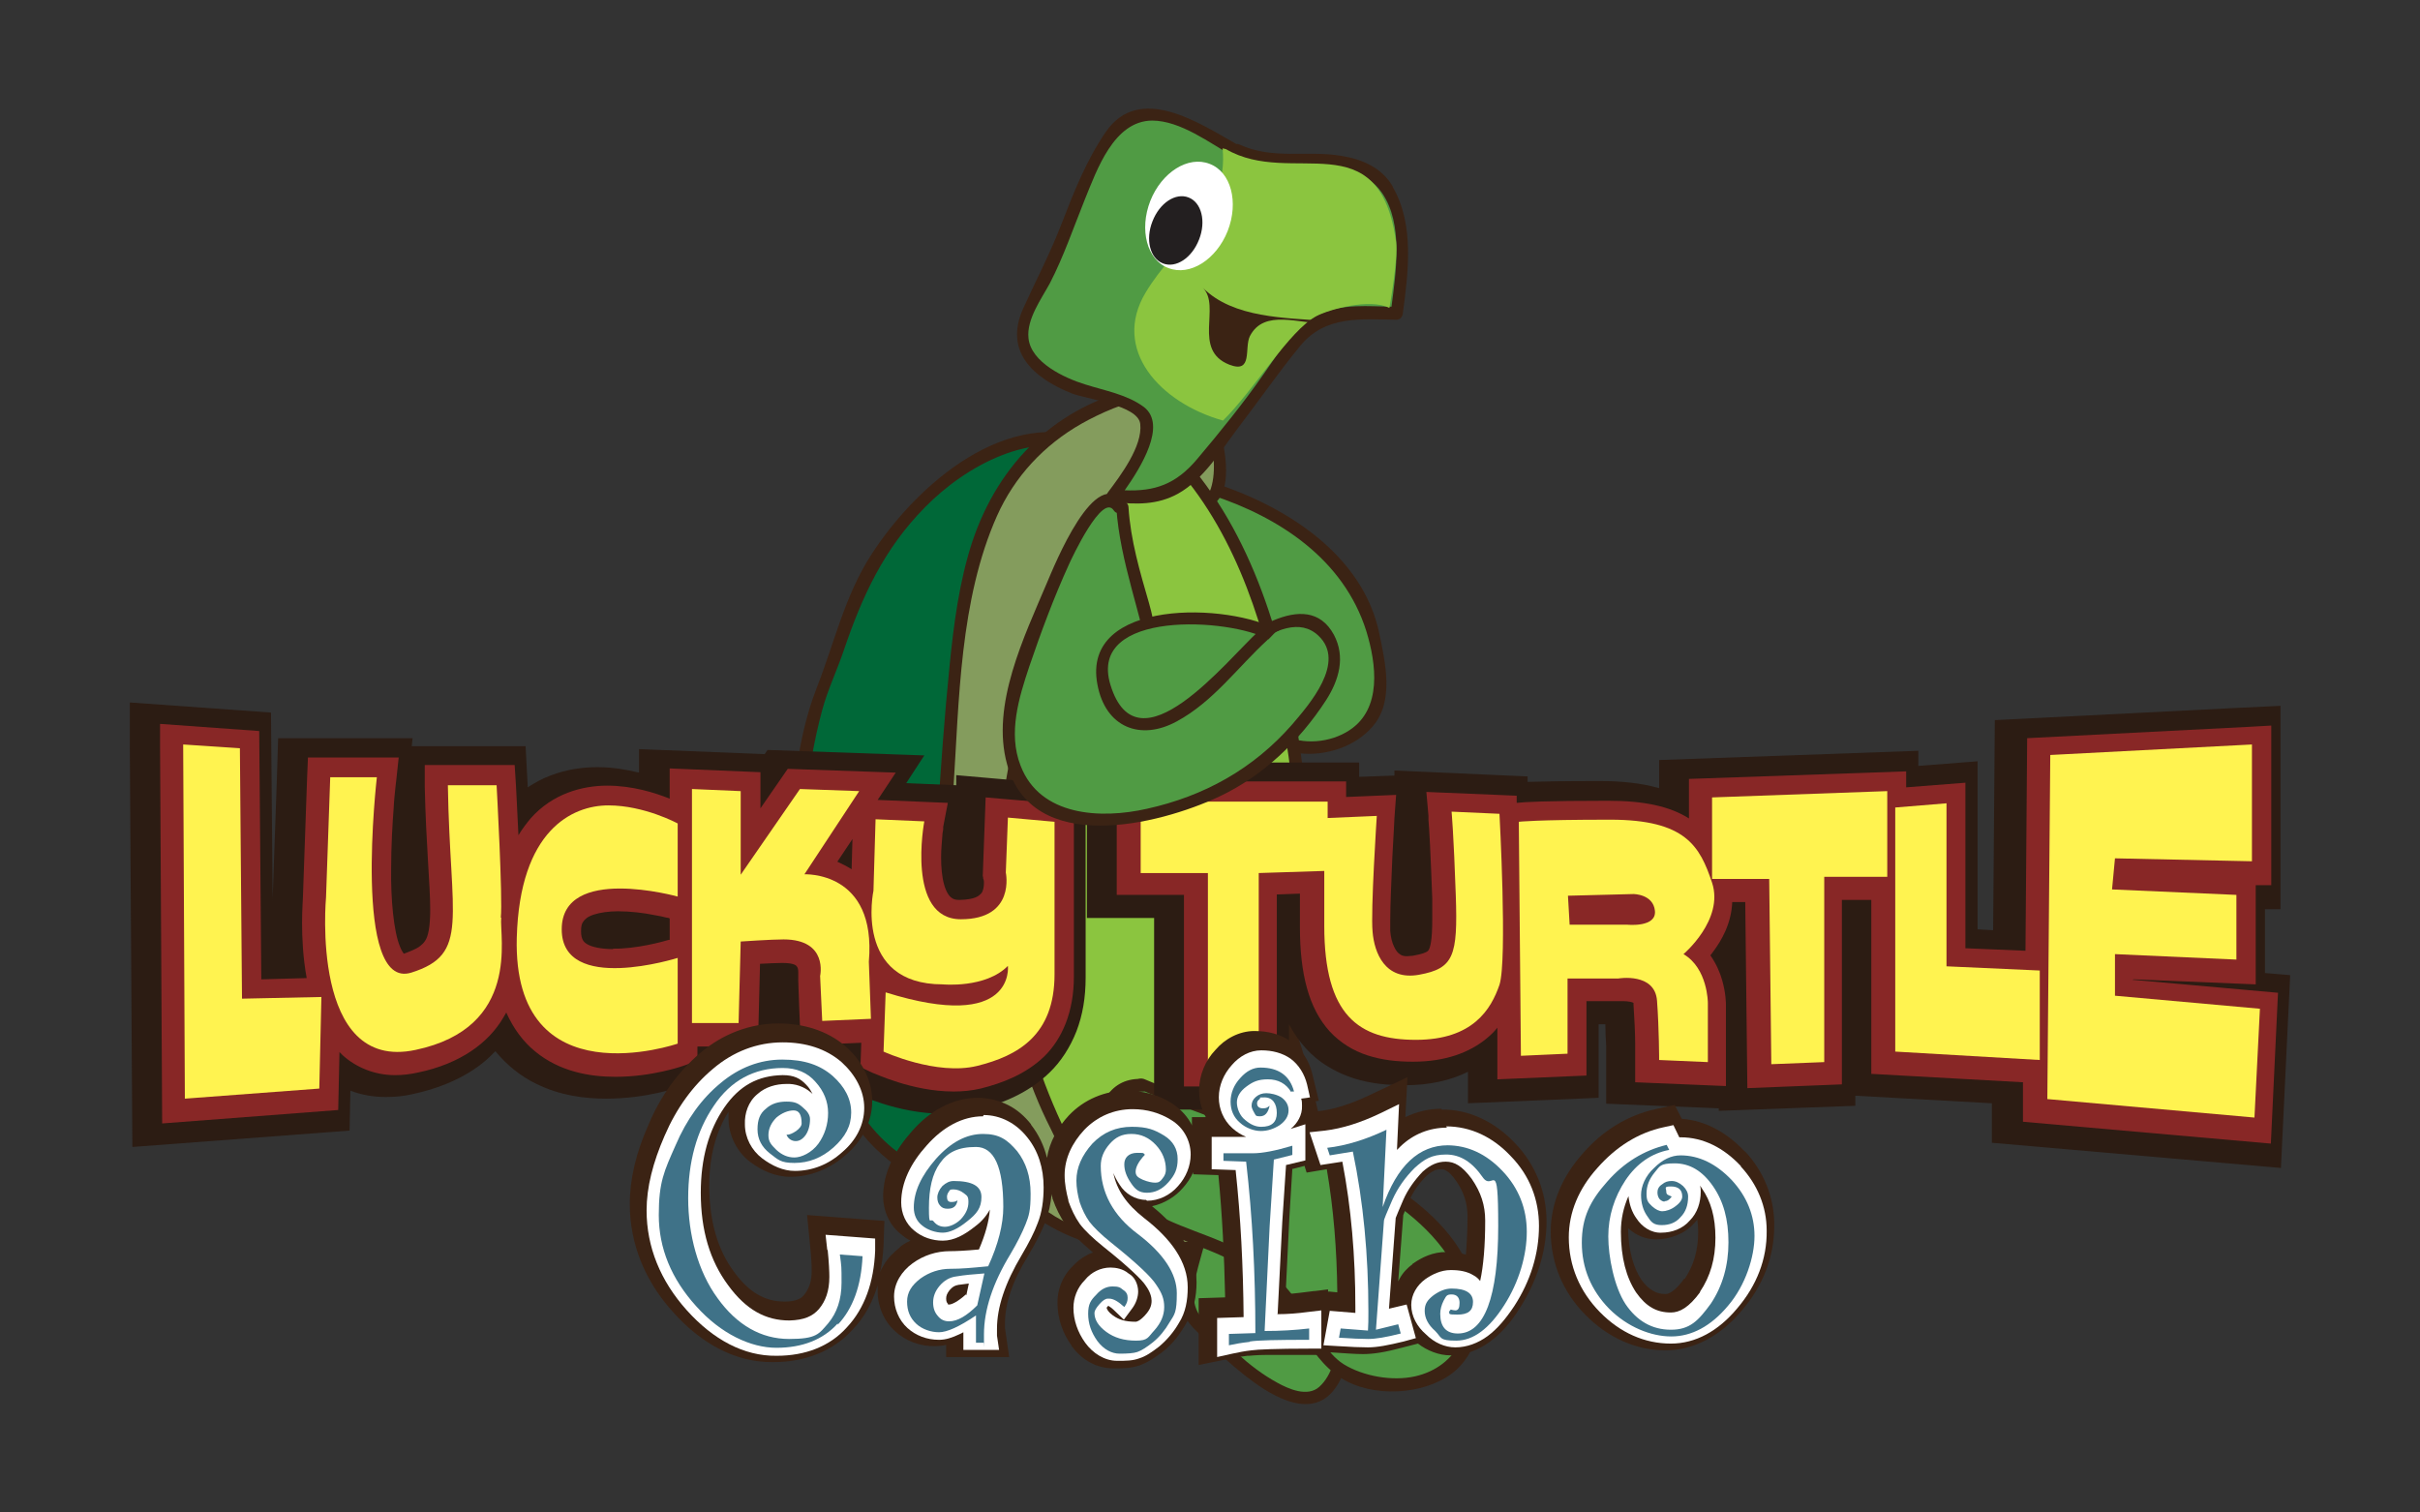 <?xml version="1.0" encoding="UTF-8"?>
<svg xmlns="http://www.w3.org/2000/svg" version="1.1" viewBox="0 0 576 360">
  <rect x="0" y="0" width="576" height="360" fill="#333333" stroke="none"/>
  <defs>
    <style>
      .cls-1 {
        fill: #3b2314;
      }

      .cls-2 {
        fill: #231f20;
      }

      .cls-3 {
        fill: #849c5d;
      }

      .cls-4 {
        fill: #fff;
      }

      .cls-5 {
        fill: #509b44;
      }

      .cls-6 {
        fill: #8bc53f;
      }

      .cls-7 {
        fill: #3f7288;
      }

      .cls-8 {
        fill: #fff350;
      }

      .cls-9 {
        fill: #882726;
      }

      .cls-10 {
        fill: #006838;
      }

      .cls-11 {
        fill: #2c1c13;
      }
    </style>
  </defs>
  <!-- Generator: Adobe Illustrator 28.7.2, SVG Export Plug-In . SVG Version: 1.2.0 Build 154)  -->
  <g>
    <g id="Layer_1">
      <g>
        <path class="cls-5" d="M288.7,116.3c16.3,5.2,32.7,15.6,37.9,33.4,2.2,10.4,4.5,20.8-5.9,26-30.5,13.4-31.2-38.6-34.9-56.5l3-3Z"/>
        <path class="cls-1" d="M288.3,117.8c16.2,5.3,31.5,15.3,36.9,32.4,2.4,7.8,3.8,18.5-4,23.6-4.5,3-11.1,3.6-15.9,1.1-8.9-4.7-11.6-18-13.5-26.9-2-9.6-2.7-19.5-4.6-29.1-.4-1.9-3.3-1.1-2.9.8,2.4,11.9,3.1,24,6.2,35.8,2.5,9.5,7.5,22.4,18.8,23.8,6.3.7,13.4-1.6,17.5-6.5,5.1-6,2.9-15.2,1.5-22-3.9-18.8-22.3-30.3-39.2-35.8-1.8-.6-2.6,2.3-.8,2.9"/>
        <path class="cls-10" d="M260.5,106.5c-14.3-6.7-33.5,3.7-44.3,16.2-8.1,9.5-12.7,17.5-16.8,31.7-3.6,10.8-4.6,10.1-6.6,20.9-6.1,29-4.1,56,6.6,82.3,8.1,19.6,26.5,26.3,42.8,29,3.1.7,10.2,3.4,11.7-.7.5-1.3-4.1-15.5-4.6-16.9-2-12.2-3.1-22.9-3.1-35.1-.5-34.4-8.7-97.9,13.2-122.9l1-4.7Z"/>
        <path class="cls-1" d="M261.3,105.2c-21.2-9.2-43.2,10.2-53.9,26.8-6.3,9.7-8.8,21-13,31.7-4.5,11.5-5.8,24.9-6.4,37.1-.7,14.2,1.1,28.4,4.8,42.1,3.2,11.9,7.6,23.4,17,31.8,7.6,6.8,17.4,10.4,27.2,12.6,3.1.7,18.7,5.9,18.5-1.5-.2-4.6-2.2-9.4-3.6-13.8-2.5-8-3.1-16.6-3.7-24.9-1.1-15.6-1.2-31.3-1.8-46.9-.7-16-.9-32.1.7-48,1.4-13.8,4.3-29,13.5-39.9,1.2-1.5-.9-3.6-2.1-2.1-12.4,14.6-14.4,35.8-15.3,54.1-1.1,21.9.9,43.7,1.5,65.6.2,6.4.2,12.7.6,19.1.5,6.5.5,14.8,2.7,20.9,1.1,3.2,2.1,6.5,3,9.7.5,1.7,1,3.4,1.3,5.2.7,3.5-6.5,1.4-8.1,1-10.5-2.8-20.4-4.5-29.6-10.9-11.9-8.3-16.5-22.6-19.9-36.1-3.9-15.3-4.6-31.2-3.1-46.9.8-7.7,2.1-15.5,4.1-22.9,1.3-4.8,3.5-9.4,5.1-14.1,4.4-13,9.6-24.3,19.4-34.2,9.6-9.8,25.8-18.8,39.5-12.8,1.8.8,3.3-1.8,1.5-2.6"/>
        <path class="cls-3" d="M286.5,296.9c-26.8,1.5-45.3-3.7-55-32-9.7-26.8-7.4-61.7-5.2-89.2,3-36.4,4.5-71.3,44.6-81.7,8.9-2.2,16.4-2.1,18.6,10.4,4.5,26-11.1,8.9-17.1,18.6-14.1,24.5-12.6,60.2-13.4,87-.7,15.6-3,32.7,3.7,47.6,3.7,6.7,11.9,20.1,20.1,21.6,9.7,1.5,12.6-10.4,20.8-14.9,3.7,14.1-3,29.7-17.8,31.2"/>
        <path class="cls-1" d="M286.5,295.4c-10.2.5-20.5.3-30.1-3.3-9.9-3.7-16.5-11.9-20.9-21.2-11.8-25.2-10.4-55.7-8.6-82.7,1.4-21.5,1.5-45.4,10.4-65.4,4.2-9.4,11.2-16.9,20.2-22,8.4-4.7,25.6-11.9,29.9,1.1,1.4,4.2,2.2,10.1.8,14.4-.8,2.6-4.1,2.2-6.2,2-6.1-.4-9.4,1-12.3,6.6-11,20.8-11.4,46.2-11.9,69.1-.2,12.2-1.1,24.4-1.3,36.6-.2,12.1,1.9,23.4,8.4,33.7,4.3,6.8,10.3,15.6,19,16.4,9.1.9,13.7-11.2,20.3-15.2l-2.2-.9c3,12.6-2.1,27.5-16.4,29.3-1.9.2-1.9,3.2,0,3,16.2-2.1,22.8-18.4,19.3-33.1-.2-.9-1.4-1.4-2.2-.9-4,2.4-6.8,6-9.8,9.5-4.9,5.7-10.3,6.8-16.3,1.8-10.2-8.5-15.8-22-17-34.9-1.2-13.5.7-27.3.9-40.8.2-13.5.5-26.9,2.3-40.3.8-6.2,2.1-12.3,3.9-18.3,1.6-5.5,3.7-13.2,7.8-17.4,3.3-3.3,9.7,0,13.7-2.1,6.2-3.2,2.9-16.1,1.4-20.7-2.8-8.4-10.7-9.1-18.2-7.5-19.8,4.2-33.7,17.9-40,36.8-3.1,9.5-4.4,19.6-5.4,29.6-1.2,12-2.1,24-2.8,36-1.5,25.9-1.3,53.6,9.4,77.7,8,18.1,24.2,25.6,43.2,26.2,3.5.1,7,0,10.4-.2,1.9,0,1.9-3.1,0-3"/>
        <path class="cls-6" d="M278.4,107.4c30.5,30.7,36.7,99.2,28.4,138.4-3.5,15-13.9,46.3-35.3,43.7-11.8-1.3-15.9-13.1-20.8-22.8-10.4-21.5-13.9-47.6-11.1-71.8,2.1-20.2,9.7-43.7,18.7-62.7,4.2-8.5,9-20.9,18.7-24.8"/>
        <path class="cls-1" d="M277.4,108.5c15.5,15.8,22.9,37.9,27.2,59.2,4.4,21.9,5.4,44.9,2.6,67.1-2.2,17.2-7.9,40.5-23.4,50.6-4.4,2.8-9.5,3.4-14.5,2.3-6.5-1.5-10.3-7.8-13.1-13.2-6.5-12.3-11.2-25.1-13.7-38.7-4.4-23.5-1.7-47.6,4.9-70.5,3.3-11.4,7.7-22.6,12.8-33.3,4.2-8.7,8.2-19,17.6-23.2,1.8-.8.2-3.4-1.5-2.6-9.9,4.4-14.3,15.1-18.7,24.3-6,12.6-10.9,25.6-14.6,39.1-7.3,26.8-7.9,55.2.2,81.9,1.8,5.9,4.1,11.7,6.9,17.2,2.4,4.8,4.5,10,7.8,14.2,5.8,7.3,14.5,10.1,23.4,7,16-5.6,22.9-27.3,26.6-42,5.8-23.4,4.7-49.2,1.1-72.7-3.8-24.4-11.8-50.6-29.5-68.7-1.4-1.4-3.5.7-2.1,2.1"/>
        <path class="cls-5" d="M306.6,244.9c3,8.2,38.6,134.5-22.3,69.1-8.3-8.8,17.8-54.3,22.3-69.9"/>
        <path class="cls-1" d="M305.1,245.3c6.6,18.5,10.7,39.1,12.5,58.6.7,7.3,2.6,20.6-3.6,26.2-2.8,2.5-7.3.5-10-1-6.8-3.7-12.5-9.6-17.8-15.2-3.5-3.7-1.8-9.5-.6-13.9,1.8-7,4.7-13.7,7.5-20.3,5-11.6,11.3-23,14.9-35.1.5-1.9-2.3-2.6-2.9-.8-5,16.8-14.4,32.1-20.3,48.6-2.1,5.9-4.7,13-3.3,19.4.6,2.8,3.1,4.8,5.1,6.8,3,3.1,6.2,6,9.6,8.7,5.3,4.2,15.1,10.8,21,3.9,5.5-6.5,4.3-18.1,3.7-25.9-1-12.8-3.6-25.4-6.5-37.9-1.8-7.7-3.6-15.5-6.2-22.9-.6-1.8-3.5-1-2.9.8"/>
        <path class="cls-5" d="M270.9,257.5c22.3,9.7,58,18.6,73.6,38.6,13.4,17.1,4.5,37.2-17.8,32.7-9.7-1.5-11.9-7.4-16.3-14.1-5.9-9.7-9.7-13.4-20.1-17.8-8.2-3.7-22.3-7.4-26-16.4-3.7-7.4-3-23,7.4-22.3"/>
        <path class="cls-1" d="M270.1,258.8c19,8.1,39.1,13.6,56.9,24.4,8.8,5.3,17.5,12.6,21.1,22.6,3.5,9.7-1.1,19.5-11.3,21.8-5.4,1.2-12.3,0-17-2.9-4.1-2.6-6.6-8-9.1-12-5-8.1-11.1-13.3-19.8-17.1-8.3-3.6-19-6.1-24.4-13.8-4.1-5.9-4.5-22.2,5.8-22,1.9,0,1.3-3-.7-3-8-.2-10.8,7.3-11,14.2-.2,8.8,4.4,15.5,11.8,19.8,9.1,5.4,20.2,7.1,28.3,14.2,7.5,6.5,10,17.6,18.5,23,7.4,4.7,19.5,4.1,26.4-1.1,6.4-4.9,7.5-13.3,5.6-20.7-5.2-20.5-31.3-31-48.7-38-10.3-4.1-19.8-6.9-30-11.3-1.8-.8-4.3,1.1-2.5,1.9"/>
        <path class="cls-5" d="M294.2,35.7c10.3,5.2,18.2.9,27.8,3.5,14.4,3.9,11.8,24.1,10.3,35.3-5.9,0-13.7-1.2-20,2.8-5.8,4.2-9.7,12.7-14.9,18.4-4.4,5.3-8.8,11.9-13.7,17-5.9,6-10.4,6.2-18.9,5.3,2.4-3.2,9.5-14.3,7.6-18.6-2.1-3.8-13.1-5.5-17.2-7.3-18.5-8.4-11.7-15.2-5.7-27.6,4.5-10,7.9-21.7,14-31.1,7.8-12.3,19.7-3.5,30.8,2.6"/>
        <path class="cls-1" d="M331.5,44.4c-2.6-4.5-7.3-6.5-12.2-7.3-8.4-1.4-16.2,1-24.3-2.7-.3-.1-.5-.2-.7-.1-9-5.1-23.1-14.5-31.1-2.9-4.6,6.7-7.6,14.3-10.5,21.8-2.7,7-6.1,13.5-9.2,20.3-4.5,10.1,2.3,16.4,11.5,20.1,3.4,1.4,15.9,2.8,16.4,7.3.6,5.3-4.7,12.3-7.7,16.3-.8,1,.3,2.2,1.3,2.3,5.5.6,10.5.7,15.4-2,6.1-3.4,10.3-10.4,14.4-15.8,4.9-6.4,9.6-13.2,14.7-19.4,6-7.3,14.5-6.3,22.9-6.2.9,0,1.4-.7,1.5-1.5,1.3-9.8,2.8-21.1-2.4-30.1ZM314.4,74.6c-6.2,2.8-9.8,9-13.6,14.4-4.8,6.9-10.4,13.8-15.8,20.2-5.1,6.1-10.2,7.8-17.3,7.5,3.8-5.4,10.1-15.5,4.6-19.8-4-3-9.3-3.9-14-5.4-4.9-1.5-12.9-5.2-13.5-11-.5-4.5,3.1-9.4,5.1-13.1,3.3-6.4,5.6-13.2,8.3-19.9,2.9-7.1,6.9-18.7,16-18.8,6.8,0,13.8,5.4,19.5,8.6.4.2.7.2,1.1.2,5.4,2.2,10.7,2.6,16.7,2.4,6.6-.2,13.5.2,17.5,6.1,5,7.4,3.3,18.5,2.2,27-5.5-.1-11.5-.7-16.6,1.6Z"/>
        <path class="cls-6" d="M291,35.3c1.5,15.2-11.3,22.6-18.3,34.3-8.2,13.6,3.4,26.3,18.4,30.5,7.5-7.4,15.8-21.5,22.3-24.9,2.9-1.5,12.6-4.3,17.3-1.9,0,0,2.1-11.5,1.6-15.7-4.1-29-24.7-12.9-40.5-22.1"/>
        <path class="cls-1" d="M315.2,76.9c-5.8.3-14.3-3.5-17.7,3.1-1.4,2.8.8,9-4.9,6.8-8.9-3.5-1.9-13.9-6.3-18.3,7.3,7.3,19.8,7.1,29.1,7.9"/>
        <path class="cls-4" d="M273.8,47.8c-2.7,6.9-.8,14.1,4.3,16,5.1,2,11.4-2,14.1-8.8,2.7-6.9.8-14.1-4.3-16-5.1-2-11.4,2-14.1,8.8"/>
        <path class="cls-2" d="M274.3,52.7c-1.7,4.3-.6,8.8,2.5,10,3.1,1.2,6.9-1.3,8.6-5.7,1.7-4.3.6-8.8-2.5-10-3.1-1.2-6.9,1.3-8.6,5.7"/>
        <g>
          <g>
            <path class="cls-11" d="M227.6,186.9l-11.9-.5,4.3-6.6-37.3-1.3-.7,1-29.9-1.2v5.6c-2.9-.7-6.2-1.3-9.9-1.3-3.5,0-7.3.5-11.2,2-1.9.7-3.7,1.7-5.4,2.8,0-.2,0-.2,0-.3l-.5-9.5h-27.1l.2-1.9h-32l-.3,9.7-1,28.3c0,.2,0,.6,0,1.1l-.4-45.2-33.6-2.4v10.8c0,0,.6,95,.6,95l51.7-3.9.2-9.5c2.6,1,5.4,1.5,8.3,1.5s.2,0,.3,0c2.1,0,4.2-.2,6.3-.7,5.6-1.2,10.5-3.2,14.4-5.8,2-1.3,3.7-2.8,5.2-4.4,2.8,3.4,6.1,6,9.6,7.7,5.8,2.9,11.7,3.6,16.8,3.6,9.7,0,17.1-2.7,17.7-2.8l6.7-2.3v-2h14.3l.2-8.2.4,8.1,14-.6v3.7c-.1,0,5.9,2.8,5.9,2.8.3.1,2.8,1.3,6.6,2.5,3.8,1.2,8.9,2.4,14.7,2.4,2.4,0,5-.2,7.6-.9,5.6-1.4,12-3.7,17.4-8.9,2.7-2.6,4.9-6,6.4-9.8,1.5-3.9,2.2-8.1,2.2-12.8v-45.5l-30.8-2.7v2.3Z"/>
            <path class="cls-11" d="M539.1,231.8v-15.4h3.7c0,0,0-48.4,0-48.4l-10.5.5-57.5,2.9-.4,50-3.7-.2v-40l-14.1,1.1v-3.6l-61.7,2.2v6.7c-4.2-1.2-8.8-1.7-14.2-1.7-8.3,0-13.7.1-17.1.2v-1.3c0,0-9.1-.4-9.1-.4l-22.6-1v1.2c.1,0-8.4.3-8.4.3v-3.4c.1,0-64.8,0-64.8,0v37h16v45.6h32.1v-20.3c2.2,4.1,5.3,7.7,9.2,10,5.8,3.6,12.1,4.5,18.2,4.5,0,0,.2,0,.3,0,5.6,0,10.7-1.1,14.9-3.2v7.5c0,0,31.1-1.3,31.1-1.3v-17.5h1.6c0,1.8.1,3.6.2,5.1,0,1.3,0,2.4,0,3.1,0,.7,0,1.1,0,1.1v9.6l26.8,1.1v.6s32.5-1.2,32.5-1.2v-2.4l32.5,1.8v9.4c0,0,68.8,6,68.8,6l2.2-45.9-6-.5Z"/>
          </g>
          <g>
            <path class="cls-9" d="M234,208.5v.6c.1.1.2.5.2,1,0,1-.2,2.1-.7,2.6-.5.5-1.3,1.4-5.1,1.5-1.1,0-1.5-.2-1.9-.5-.6-.4-1.3-1.4-1.8-3.2-.5-1.8-.7-4.1-.7-6.4,0-2,.2-3.8.3-5.2,0-.7.2-1.2.2-1.6,0-.4,0-.5,0-.5l1.1-5.7-16.7-.7,4.3-6.5-25.7-.9-6.5,9.4v-8.6l-21.6-.9v7.2c-3.5-1.4-8.8-3.1-14.9-3.1-5.9,0-13,1.9-18.2,7.8-1,1.2-2,2.5-2.9,4-.3-6.5-.6-11.9-.6-12l-.3-4.7h-21.4v5.1c.3,13.8,1.3,23.3,1.3,29.3,0,4.2-.5,6.4-1.2,7.4-.3.5-.7.9-1.5,1.5-.8.5-1.9,1-3.6,1.6-.2-.3-.6-.9-.9-1.7-1.5-3.6-2.2-11.3-2.1-18.5,0-5.3.3-10.6.6-14.5.1-2,.3-3.6.4-4.7.1-1.1.2-1.7.2-1.7l.6-5.6h-21.6l-.2,4.8-1,28.5c0,.6-.2,2.9-.2,6.1,0,3.5.2,8.2,1.1,13.1l-10.8.3-.5-59.1-23.6-1.7v5.4s.5,89.7.5,89.7l41.9-3.2.3-13.8c.3.3.5.5.8.8,3.1,2.8,7.5,4.7,12.4,4.7s0,0,.1,0c1.7,0,3.5-.2,5.3-.6,10.2-2.1,16.9-7.1,20.4-13.1.2-.4.5-.8.7-1.2,1.7,3.8,4,6.9,6.8,9.2,5.9,4.9,13.1,6.1,19.2,6.1,8.7,0,15.8-2.5,16.1-2.6l3.4-1.2v-3.4h14.4l.5-19.7c2-.1,4.2-.2,5.3-.2,3,0,3.4.7,3.5.9.2.2.3.7.3,1.3,0,.2,0,.4,0,.5,0,0,0,0,0,0v.6c-.1,0,.6,16.3.6,16.3l14.4-.6-.2,5.8,3,1.4c.3,0,9.2,4.4,19.2,4.4,2.1,0,4.2-.2,6.4-.7,5.2-1.3,10.7-3.4,15.1-7.6,4.4-4.3,7.1-10.8,7.1-19v-40.9l-21-1.8-.7,19ZM202.9,199.7l-.2,7.2c-1.1-.7-2.3-1.3-3.4-1.8l3.6-5.4ZM145.9,225.9c-2.8,0-5.1-.5-6.2-1.2-.5-.3-.8-.6-1-1-.2-.4-.4-.9-.4-2.1,0-1.2.2-1.8.5-2.2.4-.6,1-1.2,2.5-1.7,1.5-.5,3.6-.8,5.8-.8,3,0,6.2.4,8.6.9,1.2.2,2.2.4,2.9.6.3,0,.6.1.8.2v5.1s0,0-.2,0c-1.3.4-7.8,2.2-13.3,2.1Z"/>
            <path class="cls-9" d="M507.9,233.1h0c0,0,29,1.2,29,1.2v-23.6h3.7c0,0,0-38,0-38l-5.3.3-52.8,2.7-.4,50.6-14.3-.6v-39.4l-14.1,1.1v-3.8l-51.7,1.8v9.4c-4.6-2.9-10.7-4.2-19.2-4.2-14.9,0-20.2.3-21.8.5v-1.7c0,0-4.6-.2-4.6-.2l-16.9-.7.5,5.7s0,.3,0,1c.2,2.1.5,7.8.9,18.6,0,1.9,0,3.5,0,5,0,2.4-.1,4.2-.3,5.4-.3,1.9-.7,2.1-.8,2.2-.2.2-1.2.7-3.6,1.1-.5,0-.9.1-1.3.1-.9,0-1.3-.2-1.6-.4-.5-.3-1-.8-1.5-1.9-.5-1-.8-2.4-.9-3.7,0-.4,0-1.3,0-2.6,0-3.7.3-9.8.5-15,.3-5.1.5-9.3.5-9.3l.4-5.5-11.9.5v-3.7c.1,0-54.6,0-54.6,0v27h16v45.6h22.1v-45.7l5.5-.2c0,2.3,0,5,0,7.9,0,11.2,2.1,19.4,7.1,24.9,2.5,2.7,5.6,4.6,9,5.7,3.4,1.1,6.9,1.5,10.7,1.5h.2c7.6,0,13.4-2.2,17.4-5.5,1-.8,1.9-1.7,2.6-2.6v12.3c.1,0,21.2-.9,21.2-.9v-17.7h7.5s.4,0,.4,0h0c.1,0,.5,0,1.1,0,.8,0,1.9.2,2.2.4,0,0,0,0,0,0,0,0,0,.2,0,.4.2,3.3.4,6.7.4,9.3,0,2.6,0,4.4,0,4.4v4.8l21.6.9v-19.3c0-.3,0-2.8-.9-5.9-.5-1.8-1.4-3.9-2.8-5.9.2-.3.4-.5.6-.8,2.1-2.8,4.4-6.8,4.6-11.9h3.1l.5,44.3,22.5-.9v-43.9h7v41.4l36.1,2v9.4c0,0,59,5.2,59,5.2l1.7-35.9-34.7-3.1Z"/>
            <path class="cls-9" d="M396.4,211.5c-1.8-2-3.8-2.7-5.2-3-1.4-.4-2.5-.4-2.7-.4h0l-20.8.5.9,16.8h18.4c.3,0,.8,0,1.4,0,1.3,0,3,0,5.2-.8,1.1-.4,2.3-1.1,3.4-2.3,1.1-1.2,1.8-3.1,1.8-4.9,0-.2,0-.5,0-.7-.2-2-1-3.9-2.2-5.2Z"/>
          </g>
          <g>
            <polygon class="cls-8" points="503.4 237 503.4 227.1 532.3 228.4 532.3 213 502.7 211.7 503.4 204.3 536 205 536 177.2 488 179.7 487.3 261.6 536.6 266 537.9 240.1 503.4 237"/>
            <polygon class="cls-8" points="57.1 178.1 43.6 177.2 44 261.5 76 259.1 76.5 237.3 57.6 237.7 57.1 178.1"/>
            <path class="cls-8" d="M119.2,218.4c.5-4.4-1-31.5-1-31.5h-11.6c.5,32,5.3,40.2-8.7,44.6-14.1,4.4-8.2-46.5-8.2-46.5h-11.1l-1,28.6s-3.9,41.7,21.3,36.3c25.2-5.3,19.9-27.1,20.4-31.5Z"/>
            <path class="cls-8" d="M123,223.2c-1,38.8,38.3,25.2,38.3,25.2v-20.4s-27.6,8.7-27.6-6.8,27.6-7.8,27.6-7.8v-17.4s-7.9-4.3-16.5-4.3-21.1,5.9-21.8,31.5Z"/>
            <path class="cls-8" d="M191.4,208.2l13.1-19.9-14.1-.5-14.1,20.4v-19.9l-11.6-.5v55.7h11.1l.5-19.4s7.3-.5,10.2-.5c10.7,0,8.7,8.7,8.7,8.7l.5,10.7,11.6-.5-.5-13.6c1.9-21.8-15.5-20.8-15.5-20.8Z"/>
            <path class="cls-8" d="M239.4,207.7s2.4,11.1-10.7,11.1-8.7-23.3-8.7-23.3l-11.6-.5-.5,17s-4.8,22.3,16.5,22.3c0,0,10.2,1,15.5-4.4,0,0,1.9,16-29.1,6.3l-.5,14.1s12.6,5.8,22.3,3.4c9.7-2.4,18.4-7.3,18.4-21.8v-36.3l-11.1-1-.5,13.1Z"/>
            <path class="cls-8" d="M345.5,193.2s.5,5.3,1,19.9c.5,14.5-.5,17.4-8.7,18.9-8.2,1.5-10.7-5.3-11.1-10.2-.5-4.8,1-27.6,1-27.6l-11.7.5v-3.9c.1,0-44.5,0-44.5,0v17h16v45.6h12.1v-45.6l15.6-.5c0,3.4,0,7.7,0,13.1,0,21.3,8.2,27.1,21.8,27.1s17.9-7.3,19.9-13.1c1.9-5.8,0-40.7,0-40.7l-11.1-.5Z"/>
            <polygon class="cls-8" points="407.5 209.2 421.1 209.2 421.6 253.3 434.2 252.8 434.2 208.7 449.2 208.7 449.2 188.3 407.5 189.8 407.5 209.2"/>
            <polygon class="cls-8" points="463.3 191.2 451.1 192.2 451.1 250.3 485.5 252.3 485.5 231 463.3 230 463.3 191.2"/>
            <path class="cls-8" d="M407.5,210.1c-2.9-8.7-6.3-15-24.2-15s-21.8.5-21.8.5l.5,55.7,11.1-.5v-17.9h12.1s8.7-1.5,9.2,5.3c.5,6.8.5,14.1.5,14.1l11.6.5v-14.1s0-8.2-5.8-11.6c0,0,9.7-8.2,6.8-17ZM387.4,220.1h-13.8l-.4-6.9,15.6-.4s4.7,0,5.1,4c.4,4-6.5,3.3-6.5,3.3Z"/>
          </g>
        </g>
        <g>
          <g>
            <path class="cls-1" d="M343.1,263.9h0c-3,0-5.9.7-8.6,2l.5-9.5-9.1,4.3c-4.4,2.1-8.5,3.4-12.2,3.8l-1.5.2v-2.4l1.7-.3-1.5-6.2c-.5-2.1-1.4-4.1-2.9-5.8l-1.4-1.4c-.2-.2-.5-.4-.7-.6-2.6-1.9-5.7-2.6-8.8-2.6-3.7,0-7.1,1.9-9.3,4.5-2.4,2.5-3.9,6-3.9,9.7,0,2.1.5,4.3,1.6,6.3h-3.3v2c-.1-.3-.2-.5-.4-.8-1.1-1.9-2.7-3.4-4.4-4.5-3.1-2-6.9-3-10.8-3-5.1,0-10.1,2.1-13.7,5.9h0s0,0,0,0c-2.6,2.8-4.6,6.3-5.2,10.1-.7-2.9-2-5.6-3.8-7.9h0c0,0,0-.1,0-.1-1.5-1.9-3.3-3.5-5.5-4.6-2.2-1.1-4.7-1.7-7.2-1.7-5.9,0-11.4,3.1-15.6,7.9-4.1,4.6-6.9,9.8-6.9,15.6,0,3.3,1.5,6.9,4.3,9,.7.6,1.4,1.1,2.2,1.5-.9.4-1.7.9-2.5,1.5h0s0,.1,0,.1c-1.5,1.2-2.9,2.5-3.9,4.3-.3.5-.6,1-.8,1.6.4-2,.7-4.2.8-6.4l.2-5.8-18.4-1.4.7,7.1c.3,2.8.4,5,.4,6.1,0,2.8-.7,4.4-1.8,5.8-.4.5-.8.8-1.5,1.1-.7.3-1.7.5-3.1.5-2.4,0-4.3-.5-6.3-1.6-2-1.1-3.9-2.9-5.8-5.5h0s0,0,0,0c-3.8-5.1-5.8-11.7-5.9-20.2,0-7.3,1.6-13.1,4.6-17.9,0,.5,0,1.1,0,1.6,0,4.1,2.1,8.1,5.2,10.4h0s0,0,0,0c2.7,2,5.9,3.5,9.5,3.5,4.8,0,9.5-1.9,13.2-5.2,3.8-3.2,6.3-7.8,6.3-12.8,0-5.1-2.6-9.8-6.4-13.1h0s0,0,0,0c-4.3-3.7-10-5.4-15.9-5.4-6.8,0-13.3,2.5-18.6,7-5.2,4.4-9.4,10.1-12.3,17-3,6.7-4.5,13-4.5,19,0,9.4,3.6,18.4,10.4,25.8,6.6,7.4,14.8,11.9,23.6,11.8,0,0,.2,0,.3,0,7.2,0,14.1-2.5,18.8-7.8,2.8-2.9,4.7-6.5,5.9-10.5,0,.4,0,.8,0,1.2-.1,3.5,1.4,7.3,4.1,9.7,2.5,2.4,6.1,3.7,9.5,3.6,1,0,1.9-.1,2.7-.3v2.9s15,0,15,0l-1-6.9c0-.2,0-.4,0-1.2,0-4.4,1.6-9.7,5.5-16,1.8-3,3.1-5.6,4.1-8,.8-2.1,1.3-4.4,1.5-6.7,0,.3.1.6.2.9v.2c0,0,.1.2.1.2.7,2,1.7,4.1,3.1,6.1h0c0,0,0,.2,0,.2,1.5,1.9,3.5,3.8,6.2,6.1,0,0,.2.2.3.2-.5.2-.9.3-1.4.6-1.4.7-2.6,1.7-3.6,2.8-2.3,2.2-3.6,5.6-3.5,8.7,0,3.5,1.2,7.1,3.3,10h0s0,.1,0,.1c1.1,1.5,2.5,2.9,4.3,3.9,1.7,1,3.8,1.5,5.8,1.5h0c2.2,0,3.9,0,6.1-.7,2.2-.8,3.7-1.9,5.6-3.3,2.3-1.8,4-4.1,5.4-6.5,1.9-3.1,2.6-6.6,2.6-10,0-3.6-1.2-7.2-3.3-10.3-1.8-2.8-4.3-5.4-7.3-7.8,2.8-.6,5.5-2.2,7.3-4.3,1-1.1,1.9-2.4,2.5-3.8v.5l6,.2c.9,9.4,1.4,19.1,1.6,29.1l-6.3.2v15.9l7.3-1.5c1.3-.3,2.7-.5,4.3-.7h.2s.2,0,.2,0c.2,0,1.8-.2,4.1-.2,2.3,0,5.3,0,9,0h6v-.6h.6c3.1.2,5.6.4,7.4.4,2.6,0,5.5-.5,9.2-1.5l3.9-1c2.2,1.7,5,2.8,7.7,2.8s0,0,.1,0c3.4,0,6.7-1.3,9.4-3.3,2.7-2,5-4.7,7-7.9,4.1-6.4,6.4-13.5,6.4-20.7,0-6.9-2.6-13.5-7.5-18.6-4.7-5-10.9-8.1-17.5-8ZM316.1,307.5v-.6l-3.2.4h-.2s0,0,0,0l-3.2.4c-1.1.1-2.3.3-3.5.3l.9-18.4.7-11.4h.2s2.7-.7,2.7-.7l.5,1.6,4.8-.8c1.6,9.3,2.4,19.2,2.5,29.3l-2.1-.2ZM348.8,298.6c-1.6-.5-3.1-.6-4.6-.6-3.2,0-5.8,1.3-7.8,2.7h-.1c0,0-.1.2-.1.2-1.2.9-2.3,2-3.1,3.5-.1.2-.2.4-.3.6l1.2-15.8c.2-.6.8-1.9,1.5-3.6,1-2.2,2.3-4,4-5.7,1.5-1.3,2.4-1.6,3.4-1.6.6,0,.8,0,1.4.4.6.3,1.4,1.1,2.3,2.4,1.9,2.8,2.6,5.2,2.7,8.2,0,3.6-.2,6.8-.4,9.4Z"/>
            <path class="cls-1" d="M415.3,274.1c-4.1-4.4-9.3-7.4-15-7.8l-1.7-3.3-4.6,1c-6.7,1.5-12.7,5.2-17.4,10.7-4.7,5.3-7.5,11.7-7.5,18.4,0,7.5,2.9,14.5,8.3,19.9,5.2,5.3,11.9,8.4,18.9,8.4h.2c6.9,0,13.3-3.7,18.1-9.5,5-5.8,7.8-12.9,7.7-20.5,0-6.4-2.5-12.6-7-17.4ZM400.9,304.3c-1.1,1.6-2.2,2.6-2.9,3.1-.8.5-1.1.6-1.6.6-1.3,0-2.2-.3-3-.8-.9-.5-1.8-1.3-2.8-2.7-1.8-2.8-3-6.7-3.1-12.2.5.5,1.1.9,1.7,1.3,1.5.9,3.3,1.4,5,1.4,3,0,6.7-1.2,9-3.8.3-.3.5-.6.8-.9.1.9.2,1.8.2,2.9,0,4.5-1.1,8-3.2,11.2Z"/>
          </g>
          <g>
            <path class="cls-4" d="M197,297.5c.3,2.9.4,5.2.4,6.4,0,3.4-.9,5.8-2.5,7.7-1.5,1.7-3.5,2.6-7,2.7-5.6,0-10.3-2.5-14.6-8.4-4.3-5.8-6.5-13-6.5-22,0-8.2,1.9-14.9,5.6-20.3,3.6-5.2,8-7.6,13.9-7.7,2.7,0,4.2.8,5.6,2.3.7.7,1.1,1.4,1.5,2.2,0,0-.2-.2-.3-.3-1.7-1.5-3.9-2.2-5.9-2.1-2.5,0-5,.7-6.9,2.4-2.2,1.8-3.1,4.6-3,7.2,0,3.2,1.6,6.2,4.1,8.1,2.4,1.8,5,3,7.8,3,4.1,0,8-1.5,11.3-4.5,3.3-2.8,5.2-6.5,5.2-10.5,0-4.1-2.1-7.9-5.4-10.9-3.7-3.2-8.5-4.7-14-4.7-6.1,0-11.8,2.2-16.6,6.3-4.8,4-8.7,9.4-11.5,15.9-2.8,6.4-4.3,12.3-4.3,17.8,0,8.7,3.3,16.8,9.6,23.8,6.3,7,13.6,10.9,21.3,10.8,0,0,0,0,.1,0,6.7,0,12.6-2.2,16.7-6.8,4.2-4.5,6.4-10.7,6.7-18.2v-2.9c.1,0-11.8-.9-11.8-.9l.4,3.6Z"/>
            <path class="cls-4" d="M234,265.7c-4.9,0-9.5,2.5-13.4,6.9-3.8,4.2-6.1,8.8-6.1,13.6,0,2.6,1.1,5.1,3.1,6.7,1.9,1.6,4.3,2.4,6.8,2.4,2.7,0,5.2-1.4,7.7-3.4,1.5-1.1,2.7-2.5,3.5-4-.2,2.8-1.1,6-2.6,9.5-3.2.3-5.5.4-6.9.4-3.2,0-6.3,1-8.9,2.9h0s0,0,0,0c-2.6,1.9-4.4,4.7-4.4,7.9,0,2.8,1.1,5.6,3.2,7.5,2,1.8,4.6,2.8,7.5,2.8,1.6,0,3.1-.5,4.8-1.3.3-.1.6-.3,1-.5v4.2c0,0,8.5,0,8.5,0l-.5-3.4c0-.5,0-.9,0-1.6,0-5.1,1.9-10.9,5.9-17.6,1.7-2.9,3-5.4,3.8-7.6,1-2.5,1.4-5.4,1.4-8.5,0-4.6-1.3-8.7-3.9-11.9-2.6-3.3-6.3-5.3-10.4-5.3ZM229.9,308.1c-2,1.8-3.4,2.4-4,2.4,0,0-.2,0-.2,0s0,0,0,0c0,0,0,0-.1-.1h0c0,0,0-.1,0-.1-.2-.2-.4-.5-.4-1.2,0-.7.2-1.2.8-2,.8-.9,1.2-1.1,2.2-1.3h0s.1,0,.1,0c.6-.1,1.4-.2,2.3-.3l-.6,2.8Z"/>
            <path class="cls-4" d="M273,285.8c2.8,0,5.5-1.3,7.4-3.5,1.9-2.1,3-4.8,3-7.5,0-3.4-1.8-6.5-4.6-8.2-2.7-1.7-5.8-2.6-9.2-2.6-4.4,0-8.4,1.7-11.5,4.9-2.9,3.1-4.7,6.8-4.7,10.8,0,2.1.4,4.1.9,6h0c0,0,0,.2,0,.2.7,1.9,1.5,3.7,2.7,5.4h0c0,0,0,0,0,0,1.2,1.6,3.1,3.4,5.7,5.5,5.8,4.6,9.3,8,10,9.2h0s0,0,0,0c1.1,1.5,1.4,2.8,1.4,3.6,0,1.2-.4,2.2-1.6,3.5-1.3,1.4-2,1.5-2.2,1.5-2.5,0-4-.5-5.4-1.5-1.1-.8-1.4-1.4-1.5-1.8,0-.1.2-.3.4-.5,0,0,0,0,0,0,.3.2.8.5,1.3,1l2.4,2.3,2-2.7c.9-1.2,1.4-2.7,1.4-4,0-.8-.2-1.7-.6-2.5-.4-.8-1-1.4-1.7-1.8-1.3-1.1-3-1.4-4.3-1.4-2.3,0-4.6,1.1-6.1,3-1.8,1.8-2.7,4.2-2.7,6.6,0,2.9,1,5.8,2.8,8.3,1.8,2.5,4.6,4.3,7.6,4.3s0,0,.1,0c2,0,3.6,0,5.2-.6,1.6-.5,3-1.5,4.7-2.8,1.9-1.6,3.5-3.5,4.7-5.6,1.6-2.5,2.1-5.4,2.1-8.5,0-6-3.9-11.5-10.4-16.5-4.2-3.3-6.5-6.7-7.3-10.7.4,1,.9,1.9,1.5,2.8,1.3,2.1,3.7,3.6,6.3,3.6Z"/>
            <path class="cls-4" d="M304.1,312.7l1.1-21.8.9-13.6,4.6-1.1v-8.6l-3.5,1.1c1.6-1.3,2.8-3.3,2.7-5.5,0-.6,0-1.2-.2-1.7l2.1-.3-.7-3.1c-.6-2.4-1.9-4.6-3.9-6.1-2-1.4-4.4-2-7-2-2.7,0-5.2,1.4-7,3.5-1.9,2.1-3.1,4.8-3.1,7.7,0,2.7,1.1,5.4,3.2,7.3,1,.9,2.1,1.6,3.3,2.1-1.3,0-3.1,0-5.2,0h-3v7.7l5.7.2c1.2,11.2,1.8,22.8,1.9,35l-6.3.2v9.3l3.6-.8c1.4-.3,2.8-.6,4.6-.8h0s0,0,0,0c1.3-.2,6.1-.4,13.6-.4h3v-9.1l-3.4.4c-2.2.3-4.6.5-7.1.5Z"/>
            <path class="cls-4" d="M344.4,268.4c-4.1,0-8,1.5-11.1,4.5-.3.3-.5.5-.8.8l.5-10.9-4.5,2.2c-4.6,2.2-9,3.6-13.1,4.1l-3.7.4,2.6,7.8,5.2-.8c2.1,10.9,3.1,22.5,3.1,34.6,0,.5,0,1,0,1.4l-6.1-.5-1.5,8.2,3.4.2c3.1.2,5.5.3,7.2.3,2.2,0,4.8-.5,8.5-1.4l2.9-.8-2.2-8-4.2,1,1.6-21.6c.2-.5.8-2,1.8-4.3,1.1-2.5,2.7-4.7,4.6-6.7,1.9-1.7,3.6-2.4,5.5-2.4,2.1,0,3.9,1,6.2,4.1,2.2,3.2,3.2,6.3,3.2,9.9,0,5.9-.4,10.8-1.2,14.4-.4-.5-.9-1-1.5-1.3-1.6-1-3.4-1.3-5.5-1.3-2.3,0-4.4,1-6.1,2.2h0s0,0,0,0c-1.9,1.4-3.3,3.6-3.3,6.1,0,2.7,1.4,5.2,3.5,7,2,2,4.5,3.1,7,3.1h0c2.7,0,5.4-1,7.7-2.7,2.3-1.7,4.3-4.1,6.3-7.1,3.9-6,5.9-12.5,5.9-19.1,0-6.2-2.2-12-6.7-16.6-4.3-4.6-9.6-7.1-15.4-7.1Z"/>
            <path class="cls-4" d="M414.4,277.6c-4.1-4.4-9-6.9-14.4-6.9,0,0-.2,0-.3,0l-1.4-2.9-2.3.5c-6.1,1.3-11.4,4.7-15.8,9.7-4.4,4.9-6.8,10.5-6.8,16.5,0,6.8,2.6,12.9,7.4,17.8,4.8,4.9,10.6,7.5,16.9,7.5h0c5.9,0,11.3-3,15.8-8.4,4.6-5.4,7.1-11.7,7-18.5,0-5.7-2.2-11-6.2-15.3ZM404.7,307.5c-2.7,3.7-4.9,4.9-7,4.9-3.4,0-5.9-1.4-8.3-4.8-2.3-3.5-3.6-8.2-3.6-14.4,0-3,.6-5.8,1.8-8.5.2,1.9.8,3.8,1.9,5.3,1.3,2,3.5,3.5,5.9,3.4,2.5,0,5.1-.9,6.8-2.9,1.8-1.8,2.6-4.3,2.6-6.9,0-.5,0-1-.2-1.4.2.2.4.5.5.7,2.1,3,3.2,6.8,3.2,11.7,0,5-1.2,9.2-3.7,12.9Z"/>
          </g>
          <g>
            <path class="cls-7" d="M199.4,315c-3.5,3.9-8.5,5.8-14.6,5.8s-13.2-3.3-19.1-9.9c-5.9-6.5-8.9-13.8-8.9-21.7s1.3-10.5,4-16.6c2.6-6.1,6.2-11.1,10.7-14.8,4.4-3.7,9.4-5.6,14.7-5.6s9,1.3,12,3.9c2.9,2.6,4.4,5.5,4.4,8.7s-1.4,5.8-4.2,8.3c-2.8,2.5-5.9,3.7-9.3,3.7s-3.9-.8-5.9-2.3c-1.9-1.5-2.9-3.4-2.9-5.7s.6-3.8,2-4.9c1.3-1.2,2.9-1.7,4.9-1.7s2.8.4,3.9,1.4c1.1.9,1.7,1.8,1.7,2.8,0,1.5-.4,2.8-1,3.7-.7,1-1.5,1.5-2.4,1.5s-1.8-.5-2.2-1.5c.7,0,1.4-.3,2.3-.9.8-.6,1.3-1.2,1.3-1.8,0-2.1-.6-3.1-1.9-3.1s-2.8.6-4.1,1.7c-1.2,1.2-1.9,2.6-1.9,4.2s.7,2.3,1.9,3.5c1.3,1.2,2.7,1.8,4.3,1.8s4.1-1.1,5.7-3.3c1.5-2.1,2.3-4.6,2.3-7.3s-1-5.2-3-7.4c-1.9-2.2-4.5-3.3-7.8-3.3-6.8,0-12.4,3-16.4,9-4.1,6-6.1,13.4-6.1,22s2.3,17.4,7,23.8c4.6,6.4,10.4,9.7,17,9.7s7.1-1.2,9.3-3.7c2.1-2.5,3.2-5.7,3.2-9.7s0-3.7-.4-6.7l5.4.4c-.3,7-2.3,12.5-5.9,16.3"/>
            <path class="cls-7" d="M225.5,287.7c-.7,0-1.3-.2-1.7-.7-.5-.5-.7-1.2-.7-2s.4-1.8,1.2-2.7c.9-.8,1.7-1.2,2.7-1.2,4.4,0,6.6,1.2,6.6,3.8s-1.1,4-3.4,5.8c-2.2,1.8-4.2,2.7-5.8,2.7s-3.6-.6-4.9-1.7c-1.3-1-2-2.5-2-4.3,0-3.8,1.8-7.6,5.3-11.6,3.6-4,7.3-5.9,11.2-5.9s5.8,1.4,8.1,4.1c2.1,2.7,3.2,6,3.2,10.1s-.4,5.3-1.2,7.3c-.8,2-2,4.4-3.6,7.1-4.2,6.9-6.3,13.3-6.3,19.1s0,1.3.1,2h-2v-6.5c-4,2.7-6.9,4-8.8,4s-4-.7-5.4-2c-1.5-1.4-2.2-3.1-2.2-5.3s1.1-3.9,3.2-5.5c2.1-1.5,4.5-2.3,7.1-2.3s4.8-.2,9-.6c2.4-5.2,3.6-10,3.6-14.1,0-9.6-2.2-14.3-6.5-14.3s-6.8,1.3-8.6,3.9c-1.8,2.5-2.6,6-2.6,10.6s.3,2.3,1.1,3.2c.7.9,1.6,1.3,2.7,1.3s2.6-.6,3.8-1.8c1.2-1.3,1.8-2.6,1.8-4.1s-.4-1.5-1.1-2.1c-.8-.6-1.6-.9-2.5-.9s-.8.2-1.1.6c-.3.4-.4.8-.4,1.2,0,.8.3,1.2,1,1.2s1.1-.1,1.5-.4c-.2,1.4-1,2-2.3,2M227.7,303.8c-1.7.2-3,1-4.1,2.3-1,1.2-1.5,2.5-1.5,3.9s.4,2.4,1.1,3.2c.7.9,1.6,1.3,2.7,1.3,2,0,4.2-1.3,6.7-3.8l1.7-7.6c-2.7.2-4.9.4-6.6.7"/>
            <path class="cls-7" d="M263.7,309.1c-.6,0-1.2.4-2,1.3-.8.9-1.2,1.6-1.2,2.1,0,1.6.9,3.1,2.8,4.5,1.9,1.4,4.2,2.1,7.1,2.1s2.8-.8,4.4-2.5c1.5-1.7,2.3-3.5,2.3-5.5s-.6-3.4-1.9-5.3c-1.2-1.9-4.7-5.2-10.7-10-2.5-2-4.2-3.7-5.2-5-1-1.4-1.7-2.9-2.3-4.6-.5-1.8-.8-3.5-.8-5.2,0-3.1,1.3-6,3.8-8.8,2.6-2.7,5.7-4,9.4-4s5.4.7,7.7,2.1c2.1,1.3,3.2,3.2,3.2,5.6s-.7,3.8-2.2,5.5c-1.5,1.7-3.2,2.5-5.1,2.5s-2.8-.8-3.8-2.3c-1.1-1.6-1.6-3-1.6-4.5s1-2.7,3.1-2.7,1.2.1,1.8.4c0,.1-.2.3-.5.6-1.1,1.3-1.7,2.5-1.7,3.5s.6,1.4,1.7,1.9c1.2.5,2.2.7,3,.7s1.2-.3,1.7-1c.6-.7.8-1.4.8-2.1,0-2.2-.8-4.2-2.4-5.9-1.6-1.7-3.5-2.6-5.8-2.6s-3.8.8-5.2,2.4c-1.4,1.6-2.1,3.3-2.1,5.2,0,6.3,2.9,11.8,8.8,16.2,6.2,4.7,9.3,9.5,9.3,14.1s-.5,5-1.7,6.9c-1.1,1.9-2.4,3.5-4,4.8-1.5,1.2-2.8,2-3.7,2.3-.9.3-2.3.4-4.2.4s-3.8-1-5.3-3c-1.5-2.1-2.2-4.2-2.2-6.5s.6-3.2,1.9-4.5c1.2-1.4,2.5-2,3.9-2s1.8.2,2.5.8c.8.5,1.1,1.1,1.1,1.9s-.2,1.4-.8,2.2c-1.4-1.3-2.6-2-3.6-2"/>
            <path class="cls-7" d="M297.4,319.4c-1.9.2-3.5.5-4.9.8v-2.7l6.3-.2c0-14.2-.7-27.8-2.2-40.8l-5.4-.2v-1.8c3.4,0,5.7,0,7,0,2.3,0,5.4-.6,9.4-1.8v2.2l-4.4,1.1-1,15.8-1.2,25c3.7,0,7.2-.2,10.6-.6v2.7c-7.5,0-12.3.1-14.1.4M307.3,259.9c-1.2-2-3.1-3-5.5-3s-3.6.6-5.1,1.7c-1.5,1.1-2.3,2.4-2.3,3.8s.7,3.2,2,4.2c1.3,1.1,2.5,1.6,3.8,1.6,2.5,0,3.7-1.1,3.7-3.3s-1-3.7-2.9-3.7-.7.1-1.2.4c-.4.3-.6.6-.6,1,0,.8.5,1.2,1.4,1.2s1-.2,1.6-.6c-.4,1.7-1.1,2.5-2.3,2.5s-1-.3-1.4-.9c-.4-.7-.6-1.2-.6-1.6,0-.8.3-1.5,1-2.1.7-.6,1.5-.9,2.5-.9s2.5.3,3.6,1c1.1.8,1.7,1.8,1.7,3.1s-.7,2.5-2.1,3.5c-1.4.9-2.9,1.4-4.5,1.4s-3.6-.7-5-2c-1.5-1.3-2.2-3-2.2-5s.8-4,2.3-5.6c1.5-1.7,3.1-2.5,4.8-2.5,4.3,0,7,1.9,8,5.7h-.6Z"/>
            <path class="cls-7" d="M344.4,272.6c4.9,0,9.3,2,13.2,6.1,3.9,4.1,5.8,9,5.8,14.5s-1.8,11.9-5.4,17.5c-3.5,5.5-7.3,8.4-11.4,8.4s-3.4-.7-5-2.3c-1.7-1.5-2.5-3.1-2.5-4.8s.7-2.6,2.1-3.7c1.4-1,2.8-1.6,4.3-1.6,3.4,0,5.1,1.1,5.1,3.2s-1.2,3-3.7,3-1.8-.2-2-.7l.4-.5c.4.1.8.2,1.1.2.7,0,1-.6,1-1.8s-.6-2-1.9-2-1.3.5-1.9,1.5c-.5,1-.8,2.1-.8,3.1,0,3.1,1.4,4.7,4.2,4.7,6.3,0,9.6-8.6,9.6-25.6s-1.2-8-3.7-11.6c-2.5-3.6-5.3-5.4-8.7-5.4s-5.2,1.1-7.5,3.2c-2.2,2.2-4,4.7-5.3,7.6-1.3,3-2,4.6-2,5l-1.9,25.9,5.3-1.3.6,2.2c-3.5.9-6,1.3-7.7,1.3s-4-.1-7-.3l.4-2.2,6.5.5c.1-1.3.1-2.8.1-4.6,0-13.3-1.2-26.1-3.7-38l-5.5.9-.6-1.8c4.5-.5,9.3-2,14.1-4.3l-.9,18.4c3.4-9.9,8.7-14.7,15.5-14.7"/>
            <path class="cls-7" d="M396.2,286c-.4,0-.8-.2-1.2-.6-.3-.4-.5-.9-.5-1.6s.3-1.4,1.1-1.9c.7-.6,1.4-.8,2.3-.8s1.8.4,2.7,1.2c.8.8,1.2,1.6,1.2,2.5,0,2.1-.6,3.7-1.8,4.9-1.1,1.3-2.6,1.9-4.5,1.9s-2.5-.7-3.4-2.1c-1-1.4-1.5-3.1-1.5-5.1s1-4.5,3.1-6.4c2-2,4.1-3,6.3-3,4.4,0,8.5,2,12.2,5.9,3.6,3.9,5.4,8.4,5.4,13.3s-2.1,11.7-6.3,16.6c-4.1,4.9-8.7,7.3-13.5,7.3s-10.4-2.2-14.8-6.6c-4.3-4.4-6.5-9.7-6.5-15.7s2-10,6-14.5c4-4.6,8.8-7.5,14.2-8.8l.6,1.2c-4.2.8-7.7,3.2-10.4,7.2-2.7,4.1-4.1,8.6-4.1,13.4s1.4,12,4.1,16.1c2.7,4,6.3,6.1,10.8,6.1s6.5-2.1,9.5-6.2c2.8-4.2,4.2-9.1,4.2-14.6s-1.2-9.8-3.7-13.4c-2.5-3.6-5.5-5.4-9.1-5.4s-3.5.7-4.8,2.2c-1.3,1.6-1.9,3.2-1.9,5s.4,2.1,1.3,3c.9.8,1.7,1.2,2.5,1.2s2.1-.4,3.1-1.2c1.1-.8,1.6-1.6,1.6-2.3,0-1.6-.9-2.4-2.7-2.4s-1.1.4-1.1,1.2.4.8,1.3,1.2c-.5.7-1,1.1-1.7,1.1"/>
          </g>
        </g>
        <path class="cls-5" d="M267.2,120.8c.7,14.1,6.7,25.3,8.2,37.2,2.2,20.1,29.7-23,40.9-5.9,3,5.2,2.2,11.9-12.6,26.8-8.9,9-26.8,16.4-40.1,16.4-20.8.7-26.8-14.9-21.6-32,2.2-7.4,17.8-53.5,24.5-42.4"/>
        <path class="cls-1" d="M265.7,120.8c.9,13.1,6,25.4,8.3,38.3.8,4.3,3.5,6.7,7.9,5.3,8.1-2.6,23.2-21.3,31.9-13.1,6.7,6.3-2.2,16.4-6.3,21.2-9.2,10.5-20.9,17-34.5,20-11,2.5-25.5,1.8-30.1-10.3-3-7.7-.4-16.1,2.1-23.6,2.8-8.2,5.8-16.3,9.4-24.2.8-1.8,8-17.1,10.7-12.9,1.1,1.6,3.7.1,2.6-1.5-6.8-10.4-16.9,15-18.5,18.7-5.4,12.8-13.4,29.1-9.5,43.2,5.9,21.9,36,14.5,50.5,7.7,10.4-4.9,19.1-13.2,25.4-22.9,3.1-4.8,4.7-10.3,1.9-15.6-6.5-12-22.2.9-28.8,5.7-2.5,1.8-9.9,8.2-11.6,2.7-1.6-5.1-2.1-10.7-3.6-15.9-2.2-7.6-4.4-15-4.9-22.9-.1-1.9-3.1-1.9-3,0"/>
        <path class="cls-5" d="M302.1,150.5c-11.1-6.7-46.8-5.9-38.6,14.9,8.2,20.8,31.2-8.9,37.2-14.1"/>
        <path class="cls-1" d="M304.4,150.1c-11.7-6.7-47.1-7.8-43.2,12.8,1.9,10.3,10.3,13.5,18.9,8.8,8.7-4.7,14.5-12.9,21.6-19.4,1.4-1.3-.7-3.4-2.1-2.1-7.5,6.8-28.8,34-35.3,12.8-5.5-18,28.6-15.9,37.6-10.8,1.6-1.6,1.3-1.5,2.2-2h.3Z"/>
      </g>
    </g>
  </g>
</svg>